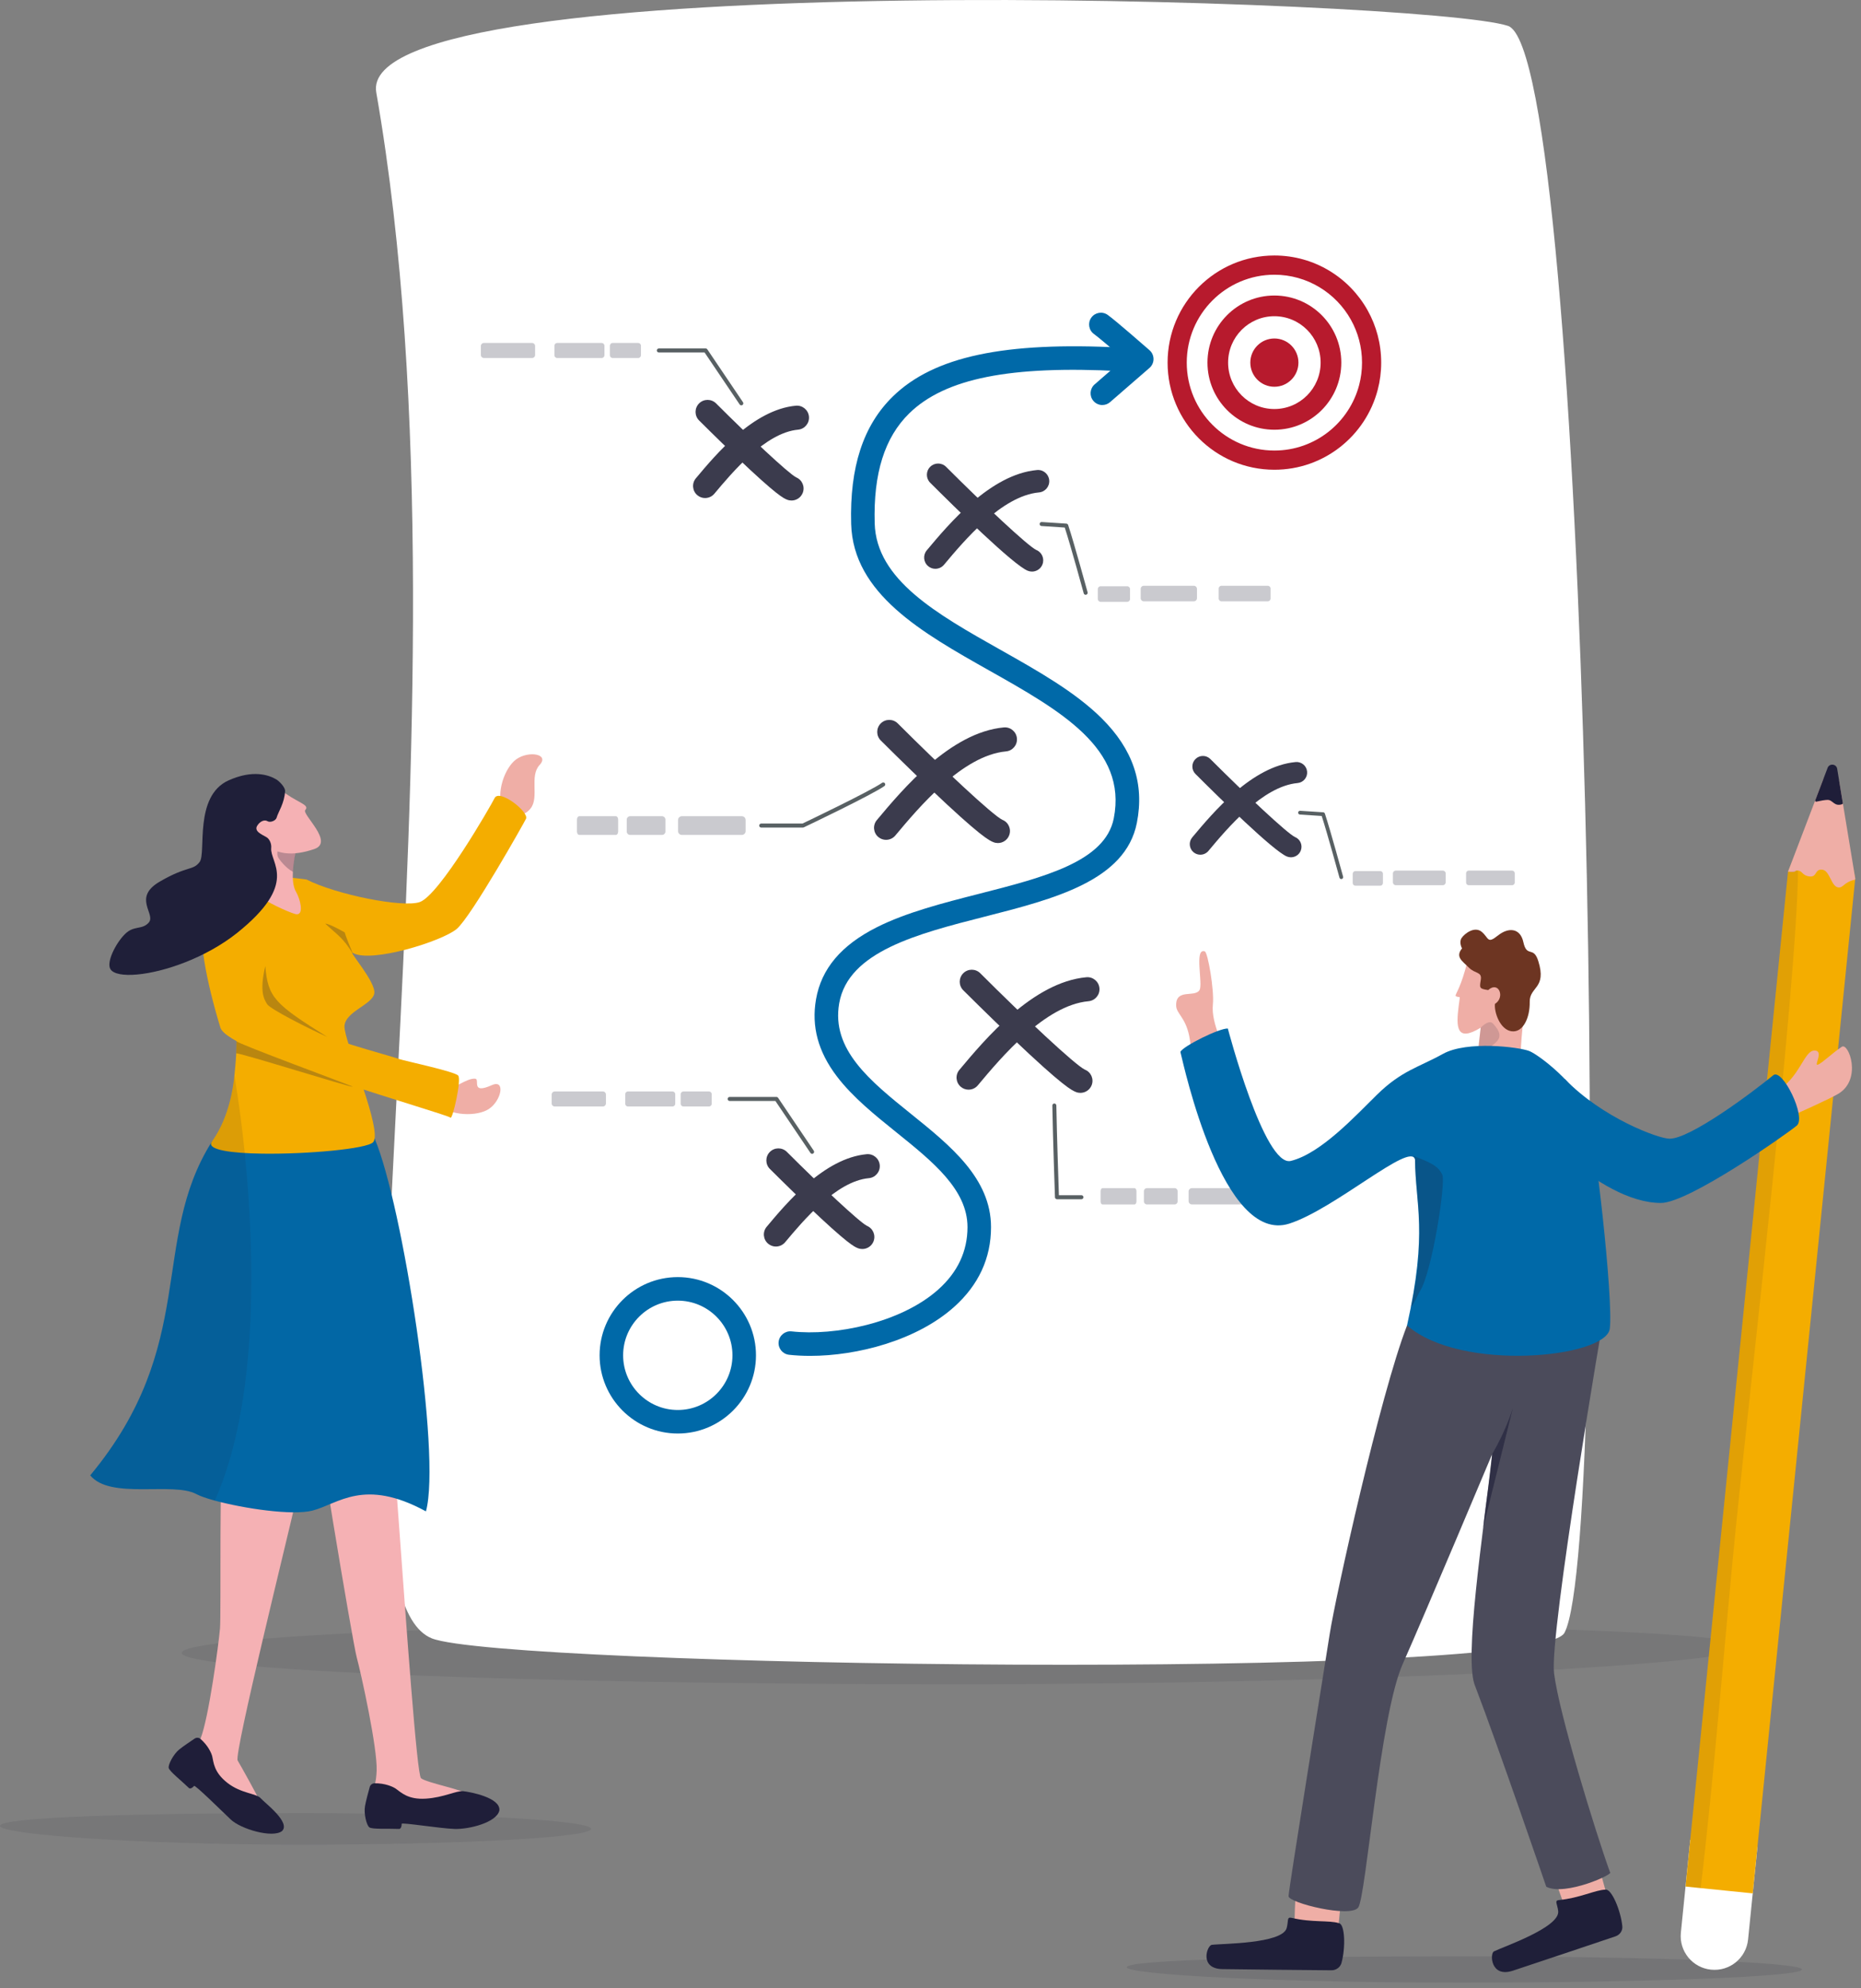 <svg xmlns="http://www.w3.org/2000/svg" width="323" height="345" viewBox="0 0 323 345" fill="none"><rect x="0" y="0" width="323" height="345" fill="#808080" stroke="none"/><g opacity="0.12"><path d="M303.041 285.761C303.041 288.77 238.986 292.266 165.18 292.266C91.374 292.266 31.545 289.826 31.545 286.818C31.545 283.809 91.377 281.369 165.18 281.369C238.984 281.369 303.041 282.755 303.041 285.763V285.761Z" fill="#32323F"></path></g><path d="M65.307 16.044C84.132 123.893 53.091 275.484 74.936 284.29C87.116 289.199 266.984 291.876 271.534 283.328C280.134 267.171 275.755 9.15 261.729 4.491C247.707 -0.17 61.389 -6.404 65.307 16.044Z" fill="white"></path><path d="M239.723 62.923C239.723 64.555 239.513 66.14 239.118 67.648C237.034 75.627 229.796 81.512 221.187 81.512C210.948 81.512 202.65 73.189 202.65 62.923C202.65 52.658 210.95 44.335 221.187 44.335C228.136 44.335 234.193 48.17 237.366 53.845C238.867 56.531 239.723 59.626 239.723 62.923Z" fill="#B71A2D"></path><path d="M236.397 62.923C236.397 64.264 236.226 65.562 235.901 66.801C234.19 73.349 228.251 78.18 221.186 78.18C212.785 78.18 205.975 71.349 205.975 62.926C205.975 54.502 212.785 47.671 221.186 47.671C226.89 47.671 231.86 50.818 234.463 55.474C235.695 57.678 236.397 60.219 236.397 62.926V62.923Z" fill="white"></path><path d="M221.186 74.569C227.599 74.569 232.799 69.355 232.799 62.924C232.799 56.492 227.599 51.279 221.186 51.279C214.772 51.279 209.572 56.492 209.572 62.924C209.572 69.355 214.772 74.569 221.186 74.569Z" fill="#B71A2D"></path><path d="M221.183 70.975C225.617 70.975 229.212 67.37 229.212 62.923C229.212 58.476 225.617 54.872 221.183 54.872C216.749 54.872 213.154 58.476 213.154 62.923C213.154 67.37 216.749 70.975 221.183 70.975Z" fill="white"></path><path d="M221.184 67.111C223.49 67.111 225.359 65.236 225.359 62.923C225.359 60.611 223.49 58.736 221.184 58.736C218.877 58.736 217.008 60.611 217.008 62.923C217.008 65.236 218.877 67.111 221.184 67.111Z" fill="#B71A2D"></path><path d="M139.353 143.603H132.119C131.927 143.603 131.771 143.447 131.771 143.256C131.771 143.064 131.927 142.908 132.119 142.908H139.274C140.254 142.441 150.974 137.31 153.102 135.834C153.26 135.726 153.477 135.764 153.585 135.922C153.693 136.08 153.655 136.297 153.497 136.405C151.231 137.976 139.981 143.341 139.502 143.569C139.455 143.592 139.405 143.603 139.353 143.603Z" fill="#586063"></path><g opacity="0.27"><path d="M128.753 141.631H118.343C117.978 141.631 117.682 141.927 117.682 142.292V144.218C117.682 144.583 117.978 144.879 118.343 144.879H128.753C129.118 144.879 129.415 144.583 129.415 144.218V142.292C129.415 141.927 129.118 141.631 128.753 141.631Z" fill="#3B3B4C"></path></g><g opacity="0.27"><path d="M100.531 141.63H106.894C107.111 141.63 107.287 141.897 107.287 142.224V144.285C107.287 144.612 107.111 144.878 106.894 144.878H100.531C100.315 144.878 100.139 144.612 100.139 144.285V142.224C100.139 141.897 100.315 141.63 100.531 141.63Z" fill="#3B3B4C"></path></g><g opacity="0.27"><path d="M114.901 141.631H109.373C109.045 141.631 108.779 141.897 108.779 142.225V144.285C108.779 144.613 109.045 144.879 109.373 144.879H114.901C115.229 144.879 115.494 144.613 115.494 144.285V142.225C115.494 141.897 115.229 141.631 114.901 141.631Z" fill="#3B3B4C"></path></g><path d="M188.428 103.211C188.275 103.211 188.135 103.109 188.094 102.956C188.071 102.87 185.812 94.633 184.803 91.541L180.767 91.277C180.575 91.263 180.431 91.099 180.442 90.907C180.453 90.715 180.618 90.57 180.812 90.582L185.083 90.862C185.223 90.871 185.345 90.965 185.39 91.099C186.363 94.015 188.74 102.683 188.764 102.771C188.816 102.956 188.706 103.148 188.521 103.197C188.489 103.206 188.46 103.211 188.428 103.211Z" fill="#586063"></path><g opacity="0.27"><path d="M195.638 101.729H191.033C190.76 101.729 190.539 101.951 190.539 102.224V103.939C190.539 104.212 190.76 104.434 191.033 104.434H195.638C195.911 104.434 196.132 104.212 196.132 103.939V102.224C196.132 101.951 195.911 101.729 195.638 101.729Z" fill="#3B3B4C"></path></g><g opacity="0.27"><path d="M207.199 101.642H198.529C198.225 101.642 197.979 101.889 197.979 102.193V103.795C197.979 104.1 198.225 104.346 198.529 104.346H207.199C207.503 104.346 207.75 104.1 207.75 103.795V102.193C207.75 101.889 207.503 101.642 207.199 101.642Z" fill="#3B3B4C"></path></g><g opacity="0.27"><path d="M220.029 101.642H212.012C211.739 101.642 211.518 101.863 211.518 102.136V103.852C211.518 104.125 211.739 104.346 212.012 104.346H220.029C220.302 104.346 220.524 104.125 220.524 103.852V102.136C220.524 101.863 220.302 101.642 220.029 101.642Z" fill="#3B3B4C"></path></g><path d="M140.954 200.216C140.843 200.216 140.733 200.161 140.665 200.062L134.579 191.042H126.639C126.447 191.042 126.291 190.887 126.291 190.695C126.291 190.503 126.447 190.347 126.639 190.347H134.762C134.877 190.347 134.986 190.404 135.051 190.501L141.24 199.674C141.349 199.834 141.306 200.049 141.146 200.157C141.087 200.198 141.019 200.216 140.952 200.216H140.954Z" fill="#586063"></path><g opacity="0.27"><path d="M104.635 189.393H96.278C95.986 189.393 95.748 189.63 95.748 189.923V191.469C95.748 191.762 95.986 192 96.278 192H104.635C104.928 192 105.165 191.762 105.165 191.469V189.923C105.165 189.63 104.928 189.393 104.635 189.393Z" fill="#3B3B4C"></path></g><g opacity="0.27"><path d="M116.718 189.393H108.992C108.729 189.393 108.516 189.606 108.516 189.869V191.524C108.516 191.787 108.729 192 108.992 192H116.718C116.981 192 117.195 191.787 117.195 191.524V189.869C117.195 189.606 116.981 189.393 116.718 189.393Z" fill="#3B3B4C"></path></g><g opacity="0.27"><path d="M123.053 189.393H118.615C118.352 189.393 118.139 189.606 118.139 189.869V191.523C118.139 191.786 118.352 192 118.615 192H123.053C123.316 192 123.529 191.786 123.529 191.523V189.869C123.529 189.606 123.316 189.393 123.053 189.393Z" fill="#3B3B4C"></path></g><path d="M187.7 208.095H183.45C183.263 208.095 183.109 207.946 183.102 207.759C183.098 207.655 182.739 197.313 182.647 191.839C182.644 191.647 182.795 191.489 182.987 191.484C183.181 191.48 183.337 191.636 183.342 191.825C183.425 196.737 183.723 205.569 183.786 207.398H187.7C187.892 207.398 188.048 207.553 188.048 207.745C188.048 207.937 187.892 208.093 187.7 208.093V208.095Z" fill="#586063"></path><g opacity="0.27"><path d="M215.942 206.169H206.872C206.555 206.169 206.297 206.427 206.297 206.745V208.422C206.297 208.74 206.555 208.998 206.872 208.998H215.942C216.26 208.998 216.517 208.74 216.517 208.422V206.745C216.517 206.427 216.26 206.169 215.942 206.169Z" fill="#3B3B4C"></path></g><g opacity="0.27"><path d="M191.36 206.17H196.904C197.094 206.17 197.245 206.401 197.245 206.687V208.484C197.245 208.768 197.091 209.001 196.904 209.001H191.36C191.171 209.001 191.02 208.771 191.02 208.484V206.687C191.02 206.403 191.173 206.17 191.36 206.17Z" fill="#3B3B4C"></path></g><g opacity="0.27"><path d="M203.873 206.169H199.058C198.772 206.169 198.541 206.401 198.541 206.686V208.481C198.541 208.766 198.772 208.998 199.058 208.998H203.873C204.158 208.998 204.389 208.766 204.389 208.481V206.686C204.389 206.401 204.158 206.169 203.873 206.169Z" fill="#3B3B4C"></path></g><path d="M117.639 248.748C110.156 248.748 104.068 242.66 104.068 235.177C104.068 227.695 110.156 221.607 117.639 221.607C125.121 221.607 131.209 227.695 131.209 235.177C131.209 242.66 125.121 248.748 117.639 248.748ZM117.639 225.692C112.409 225.692 108.152 229.947 108.152 235.179C108.152 240.412 112.406 244.666 117.639 244.666C122.871 244.666 127.126 240.412 127.126 235.179C127.126 229.947 122.871 225.692 117.639 225.692Z" fill="#0069A8"></path><path d="M140.595 235.277C139.32 235.277 138.096 235.211 136.945 235.085C135.825 234.961 135.017 233.952 135.141 232.83C135.266 231.711 136.272 230.905 137.396 231.027C144.875 231.857 156.343 229.587 162.871 223.743C166.221 220.743 167.921 217.109 167.921 212.937C167.921 206.428 161.919 201.595 155.565 196.478C151.838 193.476 147.985 190.374 145.254 186.785C141.994 182.501 140.809 178.122 141.631 173.4C142.552 168.107 145.996 164.022 152.161 160.911C157.291 158.322 163.724 156.681 169.943 155.094C181.197 152.221 191.827 149.51 193.31 142.003C195.704 129.884 184.037 123.308 171.686 116.345C160.075 109.799 148.068 103.032 147.73 90.915C147.455 81.051 149.822 73.815 154.969 68.793C162.07 61.863 174.32 59.251 194.687 60.323C195.813 60.382 196.677 61.344 196.619 62.47C196.56 63.596 195.601 64.461 194.472 64.402C175.342 63.395 164.038 65.65 157.822 71.716C153.538 75.896 151.572 82.139 151.813 90.802C152.086 100.61 162.582 106.526 173.692 112.788C180.028 116.358 186.581 120.051 191.186 124.618C196.655 130.039 198.661 135.985 197.316 142.793C195.334 152.826 182.94 155.99 170.954 159.049C159.285 162.026 147.218 165.107 145.653 174.098C144.256 182.129 150.994 187.553 158.124 193.297C164.948 198.792 172.004 204.473 172.004 212.937C172.004 218.321 169.848 222.98 165.596 226.785C159.111 232.589 148.804 235.277 140.597 235.277H140.595Z" fill="#0069A8"></path><path d="M149.663 216.733C149.406 216.733 149.141 216.686 148.889 216.584C148.29 216.345 147.175 215.898 140.137 209.194C136.783 206 133.653 202.869 133.621 202.838C132.806 202.023 132.806 200.7 133.621 199.883C134.436 199.068 135.758 199.068 136.576 199.883C142.345 205.653 149.108 212.016 150.473 212.715C151.525 213.153 152.031 214.356 151.606 215.419C151.279 216.237 150.496 216.733 149.665 216.733H149.663ZM150.439 212.704C150.439 212.704 150.448 212.709 150.453 212.711C150.448 212.711 150.444 212.706 150.439 212.704Z" fill="#3B3B4D"></path><path d="M134.667 216.304C134.193 216.304 133.719 216.144 133.326 215.817C132.442 215.076 132.324 213.758 133.067 212.873C136.554 208.709 143.046 200.955 150.42 200.28C151.569 200.174 152.585 201.021 152.691 202.17C152.797 203.319 151.951 204.334 150.802 204.44C145.143 204.957 139.371 211.851 136.27 215.555C135.857 216.049 135.263 216.302 134.667 216.302V216.304Z" fill="#3B3B4D"></path><path d="M128.665 70.336C128.554 70.336 128.444 70.282 128.376 70.183L122.29 61.163H114.35C114.158 61.163 114.002 61.007 114.002 60.815C114.002 60.623 114.158 60.468 114.35 60.468H122.475C122.591 60.468 122.699 60.524 122.764 60.621L128.954 69.794C129.062 69.955 129.019 70.169 128.859 70.278C128.8 70.318 128.732 70.336 128.665 70.336Z" fill="#586063"></path><g opacity="0.27"><path d="M92.346 59.513H83.989C83.697 59.513 83.459 59.75 83.459 60.043V61.589C83.459 61.882 83.697 62.12 83.989 62.12H92.346C92.638 62.12 92.876 61.882 92.876 61.589V60.043C92.876 59.75 92.638 59.513 92.346 59.513Z" fill="#3B3B4C"></path></g><g opacity="0.27"><path d="M104.429 59.513H96.703C96.44 59.513 96.227 59.726 96.227 59.989V61.644C96.227 61.907 96.44 62.12 96.703 62.12H104.429C104.692 62.12 104.906 61.907 104.906 61.644V59.989C104.906 59.726 104.692 59.513 104.429 59.513Z" fill="#3B3B4C"></path></g><g opacity="0.27"><path d="M110.767 59.513H106.33C106.067 59.513 105.854 59.726 105.854 59.989V61.644C105.854 61.907 106.067 62.12 106.33 62.12H110.767C111.03 62.12 111.244 61.907 111.244 61.644V59.989C111.244 59.726 111.03 59.513 110.767 59.513Z" fill="#3B3B4C"></path></g><path d="M137.376 86.852C137.118 86.852 136.854 86.805 136.602 86.703C136.003 86.464 134.888 86.019 127.85 79.313C124.496 76.119 121.365 72.989 121.334 72.957C120.519 72.142 120.519 70.819 121.334 70.002C122.149 69.187 123.471 69.187 124.288 70.002C130.058 75.772 136.82 82.135 138.186 82.834C139.238 83.272 139.744 84.475 139.319 85.539C138.992 86.356 138.209 86.852 137.378 86.852H137.376ZM138.152 82.823C138.152 82.823 138.161 82.828 138.166 82.828C138.161 82.828 138.157 82.823 138.152 82.823Z" fill="#3B3B4D"></path><path d="M122.38 86.423C121.906 86.423 121.432 86.263 121.039 85.936C120.154 85.195 120.037 83.877 120.78 82.992C124.267 78.828 130.759 71.074 138.133 70.399C139.28 70.295 140.298 71.14 140.404 72.288C140.51 73.438 139.663 74.453 138.515 74.559C132.856 75.076 127.084 81.97 123.983 85.674C123.57 86.168 122.976 86.421 122.38 86.421V86.423Z" fill="#3B3B4D"></path><path d="M187.518 189.638C187.259 189.638 186.995 189.591 186.74 189.487C186.056 189.214 184.634 188.645 175.609 180.05C171.275 175.921 167.226 171.876 167.185 171.836C166.371 171.021 166.371 169.698 167.185 168.881C168 168.066 169.323 168.066 170.14 168.881C177.767 176.508 186.649 184.853 188.306 185.614C189.378 186.043 189.891 187.255 189.462 188.327C189.134 189.144 188.347 189.638 187.518 189.638Z" fill="#3B3B4D"></path><path d="M168.109 189.083C167.635 189.083 167.161 188.923 166.768 188.595C165.883 187.855 165.766 186.537 166.508 185.652C170.964 180.329 179.259 170.425 188.55 169.574C189.699 169.468 190.714 170.314 190.821 171.463C190.927 172.612 190.08 173.628 188.931 173.734C181.356 174.427 173.781 183.474 169.711 188.334C169.298 188.828 168.704 189.081 168.109 189.081V189.083Z" fill="#3B3B4D"></path><path d="M173.198 146.289C172.938 146.289 172.674 146.241 172.419 146.137C171.735 145.864 170.313 145.295 161.289 136.7C156.955 132.572 152.906 128.527 152.865 128.486C152.05 127.671 152.05 126.349 152.865 125.531C153.68 124.714 155.003 124.717 155.82 125.531C163.447 133.159 172.329 141.503 173.986 142.264C175.058 142.693 175.57 143.905 175.141 144.977C174.814 145.794 174.026 146.289 173.198 146.289Z" fill="#3B3B4D"></path><path d="M153.788 145.733C153.314 145.733 152.84 145.573 152.447 145.246C151.563 144.506 151.445 143.187 152.188 142.303C156.644 136.98 164.939 127.075 174.229 126.224C175.378 126.121 176.394 126.965 176.5 128.114C176.606 129.263 175.76 130.278 174.611 130.384C167.036 131.077 159.461 140.124 155.393 144.984C154.98 145.478 154.386 145.731 153.791 145.731L153.788 145.733Z" fill="#3B3B4D"></path><path d="M179.11 99.181C178.866 99.181 178.62 99.136 178.381 99.041C175.885 98.044 165.707 88.026 161.445 83.765C160.682 83.002 160.682 81.767 161.445 81.006C162.208 80.243 163.443 80.243 164.204 81.006C170.754 87.557 178.399 94.741 179.848 95.427C180.848 95.827 181.324 96.958 180.925 97.96C180.62 98.723 179.884 99.183 179.108 99.183L179.11 99.181Z" fill="#3B3B4D"></path><path d="M162.345 98.7C161.903 98.7 161.458 98.551 161.095 98.244C160.269 97.553 160.16 96.321 160.851 95.497C164.713 90.886 171.902 82.299 179.985 81.561C181.06 81.462 182.008 82.254 182.105 83.326C182.202 84.398 181.412 85.349 180.34 85.446C173.859 86.037 167.343 93.82 163.842 98C163.456 98.461 162.903 98.698 162.345 98.698V98.7Z" fill="#3B3B4D"></path><path d="M232.799 152.539C232.657 152.539 232.524 152.445 232.485 152.3C232.463 152.221 230.343 144.495 229.4 141.592L225.612 141.344C225.431 141.332 225.296 141.177 225.307 140.996C225.319 140.818 225.472 140.682 225.655 140.691L229.661 140.953C229.795 140.962 229.907 141.05 229.95 141.174C230.862 143.91 233.092 152.041 233.115 152.124C233.162 152.298 233.061 152.476 232.887 152.524C232.858 152.533 232.828 152.535 232.801 152.535L232.799 152.539Z" fill="#586063"></path><g opacity="0.27"><path d="M239.562 151.153H235.242C234.986 151.153 234.779 151.36 234.779 151.616V153.228C234.779 153.483 234.986 153.69 235.242 153.69H239.562C239.818 153.69 240.025 153.483 240.025 153.228V151.616C240.025 151.36 239.818 151.153 239.562 151.153Z" fill="#3B3B4C"></path></g><g opacity="0.27"><path d="M250.405 151.068H242.273C241.987 151.068 241.756 151.299 241.756 151.585V153.088C241.756 153.374 241.987 153.605 242.273 153.605H250.405C250.691 153.605 250.922 153.374 250.922 153.088V151.585C250.922 151.299 250.691 151.068 250.405 151.068Z" fill="#3B3B4C"></path></g><g opacity="0.27"><path d="M262.443 151.068H254.92C254.664 151.068 254.457 151.275 254.457 151.531V153.142C254.457 153.398 254.664 153.605 254.92 153.605H262.443C262.699 153.605 262.906 153.398 262.906 153.142V151.531C262.906 151.275 262.699 151.068 262.443 151.068Z" fill="#3B3B4C"></path></g><path d="M224.056 148.76C223.828 148.76 223.596 148.717 223.372 148.629C221.029 147.692 211.481 138.296 207.486 134.3C206.77 133.585 206.77 132.427 207.486 131.711C208.201 130.996 209.359 130.996 210.073 131.711C216.219 137.856 223.388 144.596 224.749 145.239C225.688 145.614 226.135 146.674 225.76 147.613C225.474 148.329 224.783 148.76 224.056 148.76Z" fill="#3B3B4D"></path><path d="M208.329 148.311C207.914 148.311 207.498 148.171 207.155 147.884C206.381 147.236 206.277 146.08 206.927 145.306C210.55 140.979 217.292 132.926 224.877 132.233C225.883 132.142 226.773 132.883 226.865 133.889C226.958 134.896 226.215 135.785 225.211 135.878C219.132 136.433 213.017 143.733 209.735 147.656C209.374 148.087 208.855 148.311 208.331 148.311H208.329Z" fill="#3B3B4D"></path><path d="M191.327 70.284C190.756 70.284 190.187 70.045 189.785 69.58C189.047 68.729 189.137 67.44 189.988 66.699L195.054 62.302C192.963 60.492 190.598 58.479 189.882 57.966C188.966 57.312 188.751 56.036 189.408 55.118C190.063 54.201 191.338 53.987 192.257 54.644C193.654 55.641 198.916 60.246 199.512 60.77C199.956 61.158 200.209 61.72 200.207 62.309C200.207 62.898 199.949 63.46 199.503 63.846L192.665 69.781C192.28 70.117 191.803 70.279 191.329 70.279L191.327 70.284Z" fill="#0069A8"></path><g opacity="0.12"><path d="M0 316.822C0 318.335 24.202 320.089 52.09 320.089C79.977 320.089 102.581 318.863 102.581 317.353C102.581 315.843 79.975 314.617 52.09 314.617C24.204 314.617 0 315.312 0 316.825L0 316.822Z" fill="#32323F"></path></g><path d="M50.646 238.493C52.271 246.508 52.908 253.434 51.495 259.749C50.084 266.065 40.577 304.372 41.247 305.489C41.917 306.607 44.54 311.342 45.089 312.534C45.637 313.726 32.505 308.895 32.557 306.48C32.609 304.065 33.347 305.315 34.789 301.74C36.231 298.165 37.952 285.287 38.182 282.594C38.41 279.902 37.961 253.16 38.868 250.201C39.775 247.242 50.644 238.495 50.644 238.495L50.646 238.493Z" fill="#F5B1B4"></path><path d="M75.748 191.448C78.181 193.775 82.861 193.734 84.831 192.445C87.048 190.996 87.77 187.225 85.364 188.299C81.603 189.976 83.368 187.27 82.481 187.177C81.005 187.024 78.475 189.206 77.707 188.769C77.229 188.495 75.748 191.448 75.748 191.448Z" fill="#EFAEA6"></path><path d="M87.281 140.614C85.972 137.51 87.676 133.152 89.584 131.77C91.728 130.215 95.443 130.82 93.649 132.75C91.854 134.68 93.624 138.357 92.091 140.282C90.146 142.724 87.284 140.614 87.284 140.614H87.281Z" fill="#EFAEA6"></path><path d="M33.791 301.681C34.102 301.475 34.509 301.498 34.788 301.737C36.123 302.886 36.703 304.227 36.834 304.766C37.084 305.796 37.091 307.513 39.47 309.371C41.849 311.229 44.47 311.172 45.255 312.046C46.041 312.919 50.503 316.244 48.943 317.736C47.298 318.994 41.802 317.4 40.036 315.716C38.271 314.032 33.804 309.622 33.685 309.904C33.129 310.531 32.82 310.288 32.82 310.288C31.441 308.951 29.412 307.367 29.283 306.782C29.154 306.2 30.111 304.387 31.082 303.597C31.764 303.042 33.071 302.159 33.788 301.683L33.791 301.681Z" fill="#1F1E39"></path><path d="M54.524 242.601C54.583 243.784 55.524 249.964 56.718 257.392C57.077 259.627 57.458 261.975 57.846 264.331C59.632 275.177 61.544 286.249 61.921 287.625C62.652 290.3 65.523 303.302 65.372 307.254C65.221 311.209 64.049 310.267 64.855 312.608C65.661 314.949 82.59 312.491 81.624 311.536C80.66 310.583 74.134 309.401 73.073 308.565C72.353 307.997 70.536 282.163 69.177 263.584C68.995 261.09 68.821 258.726 68.658 256.573C68.252 251.145 67.92 247.048 67.724 245.535C66.875 238.958 64.022 240.739 58.56 240.761C58.56 240.761 54.368 239.427 54.524 242.599V242.601Z" fill="#F5B1B4"></path><path d="M64.174 310.08C64.278 309.707 64.616 309.448 65 309.441C66.837 309.409 68.212 310.046 68.686 310.371C69.589 310.992 70.769 312.31 73.916 312.107C77.062 311.904 79.207 310.683 80.423 310.816C81.642 310.951 86.883 311.929 86.674 314.143C86.236 316.235 81.43 317.45 78.886 317.364C76.342 317.278 69.618 316.181 69.717 316.477C69.708 317.339 69.298 317.364 69.298 317.364C67.298 317.28 64.612 317.45 64.111 317.091C63.609 316.73 63.124 314.682 63.35 313.407C63.508 312.513 63.934 310.938 64.174 310.08Z" fill="#1F1E39"></path><path d="M15.664 256.011C19.131 260.27 30.029 257.074 34.087 259.261C34.735 259.611 35.866 260.004 37.281 260.39C42.254 261.748 50.75 263.028 54.249 262.119C58.743 260.947 63.151 256.392 73.929 262.256C76.618 252.381 69.882 208.943 65.016 197.549C64.756 196.94 64.501 196.425 64.255 196.01C64.255 196.01 52.26 188.94 41.816 194.29C40.071 195.184 38.369 196.423 36.773 198.102C36.749 198.143 36.721 198.183 36.699 198.222C25.986 215.358 34.489 233.326 15.664 256.008V256.011Z" fill="#0267A5"></path><path d="M78.203 193.945C78.553 194.225 80.147 187.313 79.519 186.63C78.871 185.923 70.267 184.099 69.312 183.776C66.319 182.763 56.538 180.359 52.221 177.795C49.078 175.928 46.826 175.289 37.596 169.73C42.038 174.359 41.077 182.605 40.686 186.611C40.246 191.144 38.856 195.209 36.775 198.101C36.75 198.141 36.722 198.182 36.7 198.22C36.009 199.541 40.176 200.107 45.501 200.184C53.354 200.297 63.725 199.351 64.759 198.2C64.89 198.055 64.974 197.832 65.017 197.548C65.54 193.995 59.69 180.431 59.787 178.079C59.891 175.54 64.565 174.368 64.956 172.416C65.348 170.461 60.252 164.802 61.274 165.371C64.475 167.15 76.734 163.337 79.273 161.189C81.812 159.04 91.069 142.589 91.297 142.07C91.821 140.876 86.668 136.842 85.846 138.486C85.135 139.905 76.287 155.291 72.872 156.521C69.967 157.568 58.313 155.227 53.205 152.618C53.205 152.618 48.352 151.902 46.006 152.101C43.663 152.295 37.409 157.047 35.768 159.157C33.939 161.507 35.951 170.752 38.255 178.325C39.605 182.763 77.224 193.162 78.201 193.945H78.203Z" fill="#F4AD00"></path><path d="M51.4 147.447C50.513 151.523 50.73 153.638 51.4 154.787C52.064 155.922 52.807 158.697 51.497 158.647C50.85 158.622 47.028 156.925 45.636 155.922C44.243 154.92 43.412 152.977 43.412 152.977C43.412 152.977 46.401 147.794 48.457 143.463C50.513 139.131 51.4 147.449 51.4 147.449V147.447Z" fill="#F5B1B4"></path><g opacity="0.28"><path d="M50.849 151.291C50.876 150.751 50.939 150.151 51.041 149.48C51.075 149.246 51.355 147.697 51.4 147.444C51.174 147.228 50.777 146.912 50.544 146.869C50.226 146.81 49.574 146.885 49.276 146.521C48.782 145.918 47.816 147.661 48.24 148.686C48.405 149.083 49.558 150.604 50.849 151.288V151.291Z" fill="#1F1F39"></path></g><g opacity="0.28"><path d="M56.775 179.914C47.715 174.239 46.485 173.11 46.047 167.623C44.979 172.149 45.864 173.415 46.367 174.248C46.87 175.081 53.416 178.417 56.775 179.914Z" fill="#1F1F39"></path></g><g opacity="0.28"><path d="M61.256 188.577C61.366 188.53 41.072 181.054 41.052 180.675C41.031 181.553 41.043 182.239 41.002 182.781C41.616 182.643 60.892 188.735 61.256 188.577Z" fill="#1F1F39"></path></g><g opacity="0.28"><path d="M56.455 160.274C58.588 162.26 59.559 162.725 61.276 165.547C59.913 162.307 59.839 161.809 59.839 161.809C59.839 161.809 57.333 160.328 56.455 160.271V160.274Z" fill="#1F1F39"></path></g><g opacity="0.11"><path d="M15.664 256.011C19.131 260.271 30.029 257.074 34.087 259.262C34.735 259.612 35.866 260.004 37.281 260.39C44.746 243.777 44.34 218.33 42.48 200.08C42.272 198.053 42.051 196.116 41.816 194.29C41.45 191.43 41.062 188.844 40.687 186.611C40.245 191.142 38.857 195.209 36.776 198.1C36.751 198.141 36.724 198.182 36.701 198.22C25.988 215.357 34.491 233.324 15.666 256.007L15.664 256.011Z" fill="#1F1F39"></path></g><path d="M48.609 136.981C51.453 139.288 53.863 139.584 52.988 140.552C52.324 141.286 58.073 146.13 54.552 147.328C51.053 148.52 47.543 148.615 45.225 145.55C42.907 142.485 41.467 140.744 41.467 140.744L48.609 136.984V136.981Z" fill="#F5B1B4"></path><path d="M49.481 137.246C49.389 139.368 48.263 140.941 48.014 141.878C47.874 142.408 46.906 142.787 46.439 142.501C45.917 142.178 45.13 142.489 44.64 143.288C44.051 144.248 45.446 144.803 46.238 145.261C46.827 145.604 47.143 146.471 47.073 147.148C46.811 149.735 51.989 153.222 41.116 161.917C38.374 164.084 35.218 165.772 32.166 166.971C26.013 169.391 20.28 169.824 19.19 168.208C18.395 167.03 20.052 163.732 21.652 162.12C23.253 160.509 24.591 161.414 25.792 160.12C27.167 158.64 22.894 155.791 27.733 152.976C32.573 150.162 33.473 151.13 34.654 149.566C35.834 148.001 33.591 138.142 39.681 135.411C43.899 133.519 46.651 134.474 47.944 135.239C48.488 135.56 49.504 136.616 49.477 137.246H49.481Z" fill="#1F1F39"></path><g opacity="0.15"><path d="M195.557 341.352C195.557 342.614 220.752 344.033 253.488 344.033C286.224 344.033 312.762 343.011 312.762 341.751C312.762 340.492 286.224 339.469 253.488 339.469C220.752 339.469 195.557 340.092 195.557 341.354V341.352Z" fill="#32323F"></path></g><path d="M293.363 319.268L305.028 320.446L303.4 336.551C303.075 339.765 300.206 342.108 296.992 341.783H296.967C293.753 341.456 291.41 338.587 291.735 335.373L293.363 319.268Z" fill="white"></path><path d="M304.21 328.542L303.056 328.427L300.192 328.135L295.17 327.628L294.935 327.603L292.547 327.361L310.334 151.257L310.462 150.954L315.324 139.49C316.159 137.521 319.04 137.81 319.464 139.907L322.001 152.435L321.947 152.967L304.212 328.539L304.21 328.542Z" fill="#F4AD00"></path><path d="M310.332 151.259L316.361 135.454C316.91 134.019 319.002 134.231 319.252 135.745L322 152.435L321.979 152.643C319.997 153.044 319.927 154.164 318.991 153.979C317.797 153.742 317.578 151.038 316.262 150.905C314.946 150.771 315.408 152.221 314.102 152.087C312.795 151.954 312.876 151.144 312.07 151.063C311.267 150.981 312.149 151.458 310.332 151.257V151.259Z" fill="#EFAEA6"></path><path d="M315.054 138.885L317.205 133.242C317.519 132.416 318.725 132.538 318.867 133.409L319.846 139.357C319.86 139.438 319.81 139.517 319.731 139.544C318.339 140.021 318.129 138.795 317.203 138.799C316.759 138.802 315.993 138.942 315.246 139.106C315.115 139.136 315.007 139.007 315.054 138.883V138.885Z" fill="#1F1E39"></path><g opacity="0.09"><path d="M295.172 327.627L294.937 327.602L292.549 327.361L310.336 151.256L312.071 151.064C311.891 170.461 303.657 241.714 301.365 264.182C299.553 281.978 297.555 307.89 295.172 327.627Z" fill="#1F1F3B"></path></g><path d="M308.2 189.462C312.378 187.076 313.073 182.368 314.874 182.296C316.675 182.223 314.734 185.04 315.511 184.749C316.287 184.458 317.962 182.765 319.671 181.639C320.84 180.867 323.253 187.279 319.061 189.801C317.696 190.622 311.888 193.254 310.238 193.931C308.585 194.609 308.197 189.464 308.197 189.464L308.2 189.462Z" fill="#EFAEA6"></path><path d="M271.612 187.251C278.133 193.991 287.776 197.552 289.742 197.593C293.311 197.665 304.179 189.542 307.772 186.58C309.348 185.282 313.569 193.882 311.851 195.322C310.134 196.762 293.094 208.741 288.286 208.741C277.359 208.741 263.956 193.602 263.373 190.688C262.791 187.774 271.614 187.253 271.614 187.253L271.612 187.251Z" fill="#0069A8"></path><path d="M213.079 185.578C212.821 184.086 212.194 181.612 211.539 179.738C210.905 177.926 210.325 176.068 210.512 174.267C210.763 171.876 209.65 165.274 209.106 165.087C207.217 164.434 208.835 170.748 208.19 171.804C207.368 173.149 204.018 171.454 204.138 174.531C204.19 175.903 205.72 176.488 206.402 179.752C206.81 181.711 207.007 186.325 207.485 187.038C207.962 187.751 213.079 185.58 213.079 185.58V185.578Z" fill="#EFAEA6"></path><path d="M224.713 334.032C224.589 331.138 225.243 323.856 225.243 323.856L233.317 324.01L232.232 334.937L226.697 338.136L224.711 334.032H224.713Z" fill="#EFAEA6"></path><path d="M224.152 332.788C223.31 332.585 223.651 333.355 223.319 334.56C222.561 337.321 211.923 337.249 210.316 337.477C209.485 337.594 208.088 341.648 212.207 341.688C215.769 341.725 227.181 341.878 231.082 341.892C231.897 341.894 232.617 341.379 232.827 340.632C233.569 337.966 233.443 333.809 232.355 333.707C230.718 333.186 227.667 333.633 224.155 332.786L224.152 332.788Z" fill="#1F1F39"></path><path d="M271.561 330.689C270.396 328.012 268.369 320.961 268.369 320.961L276.008 318.476L278.951 329.091L274.913 333.897L271.561 330.692V330.689Z" fill="#EFAEA6"></path><path d="M270.585 329.703C269.72 329.786 270.318 330.398 270.445 331.64C270.734 334.479 260.716 337.876 259.29 338.614C258.554 338.996 258.709 343.257 262.594 341.955C265.953 340.829 276.726 337.256 280.392 335.998C281.16 335.736 281.649 335.019 281.573 334.249C281.304 331.502 279.677 327.642 278.618 327.899C276.891 327.942 274.189 329.358 270.582 329.705L270.585 329.703Z" fill="#1F1F39"></path><path d="M244.21 229.993C239.517 242.103 231.772 277.176 230.791 283.509C229.809 289.843 223.646 327.886 223.646 329.035C223.646 330.184 234.389 332.861 235.741 330.996C237.093 329.132 239.479 297.709 243.451 288.762C247.424 279.817 258.978 252.34 258.978 252.34C257.441 266.14 253.983 288.146 256.062 292.66C259.931 302.743 268.373 327.392 268.373 327.392C271.605 329.091 280.341 325.139 279.431 324.866C276.853 317.726 270.562 297.224 269.727 290.344C268.892 283.464 278.393 228.061 278.393 228.061L250.88 226.357L244.212 229.991L244.21 229.993Z" fill="#4B4B5B"></path><g opacity="0.62"><path d="M258.976 252.339C258.685 256.305 257.907 260.472 257.426 265.061L262.606 244.218C262.606 244.218 261.59 247.85 258.976 252.339Z" fill="#1F1F39"></path></g><path d="M254.738 166.629C253.61 171.284 252.689 172.254 252.621 172.814C253.486 173.376 253.463 172.223 253.161 174.644C252.72 178.163 252.734 180.935 256.993 178.328C256.689 180.922 256.58 181.838 256.58 181.838L257.524 186.791L264.268 186.201C262.862 181.87 266.512 168.643 263.993 165.88C261.474 163.119 255.068 165.268 254.738 166.629Z" fill="#EFAEA6"></path><path d="M259.47 174.197C261.289 173.064 260.115 170.152 258.289 171.8C256.684 171.565 256.795 171.412 257.014 169.994C257.233 168.577 256.025 169.006 254.942 167.902C253.861 166.798 252.522 166.08 253.754 164.57C253.754 164.57 253.172 163.532 253.68 162.767C254.188 161.999 255.955 160.647 257.199 161.717C258.443 162.787 258.109 163.832 259.971 162.342C261.833 160.853 263.864 161.033 264.393 163.464C265.004 166.274 266.131 164.058 266.984 166.751C268.512 171.577 265.451 171.175 265.503 173.861C265.555 176.547 264.368 179.231 262.345 178.949C260.325 178.666 259.305 175.594 259.47 174.202V174.197Z" fill="#6D3522"></path><g opacity="0.16"><path d="M256.994 178.329C258.237 177.094 258.838 177.297 259.142 177.627C261.869 180.579 258.865 180.918 257.716 182.696C256.567 184.475 256.698 181.103 256.698 181.103L256.994 178.331V178.329Z" fill="#1F1F39"></path></g><path d="M265.4 182.368C263.673 181.7 254.633 180.542 250.428 182.88C246.223 185.217 243.277 185.758 239 189.95C235.338 193.537 229.253 200.177 224.037 201.446C219.434 202.566 213.107 178.472 213.107 178.472C211.681 178.382 205.343 181.517 204.873 182.524C205.489 185.038 212.22 216.014 223.766 212.328C231.664 209.807 244.868 198.022 245.593 201.2C245.656 209.129 247.857 213.569 244.209 229.993C253.583 238.177 278.731 235.588 279.395 230.575C280.058 225.56 276.774 196.365 275.458 192.801C273.745 188.16 267.127 183.036 265.402 182.368H265.4Z" fill="#0069A8"></path><g opacity="0.28"><path d="M245.595 201.2C245.649 208.147 247.721 214.057 244.893 226.724C245.254 226.72 245.976 224.799 246.482 223.993C248.554 220.684 250.994 205.118 250.319 203.807C249.662 202.527 248.868 201.915 245.236 200.547C245.439 200.651 245.552 201.015 245.595 201.2Z" fill="#1F1F39"></path></g></svg>